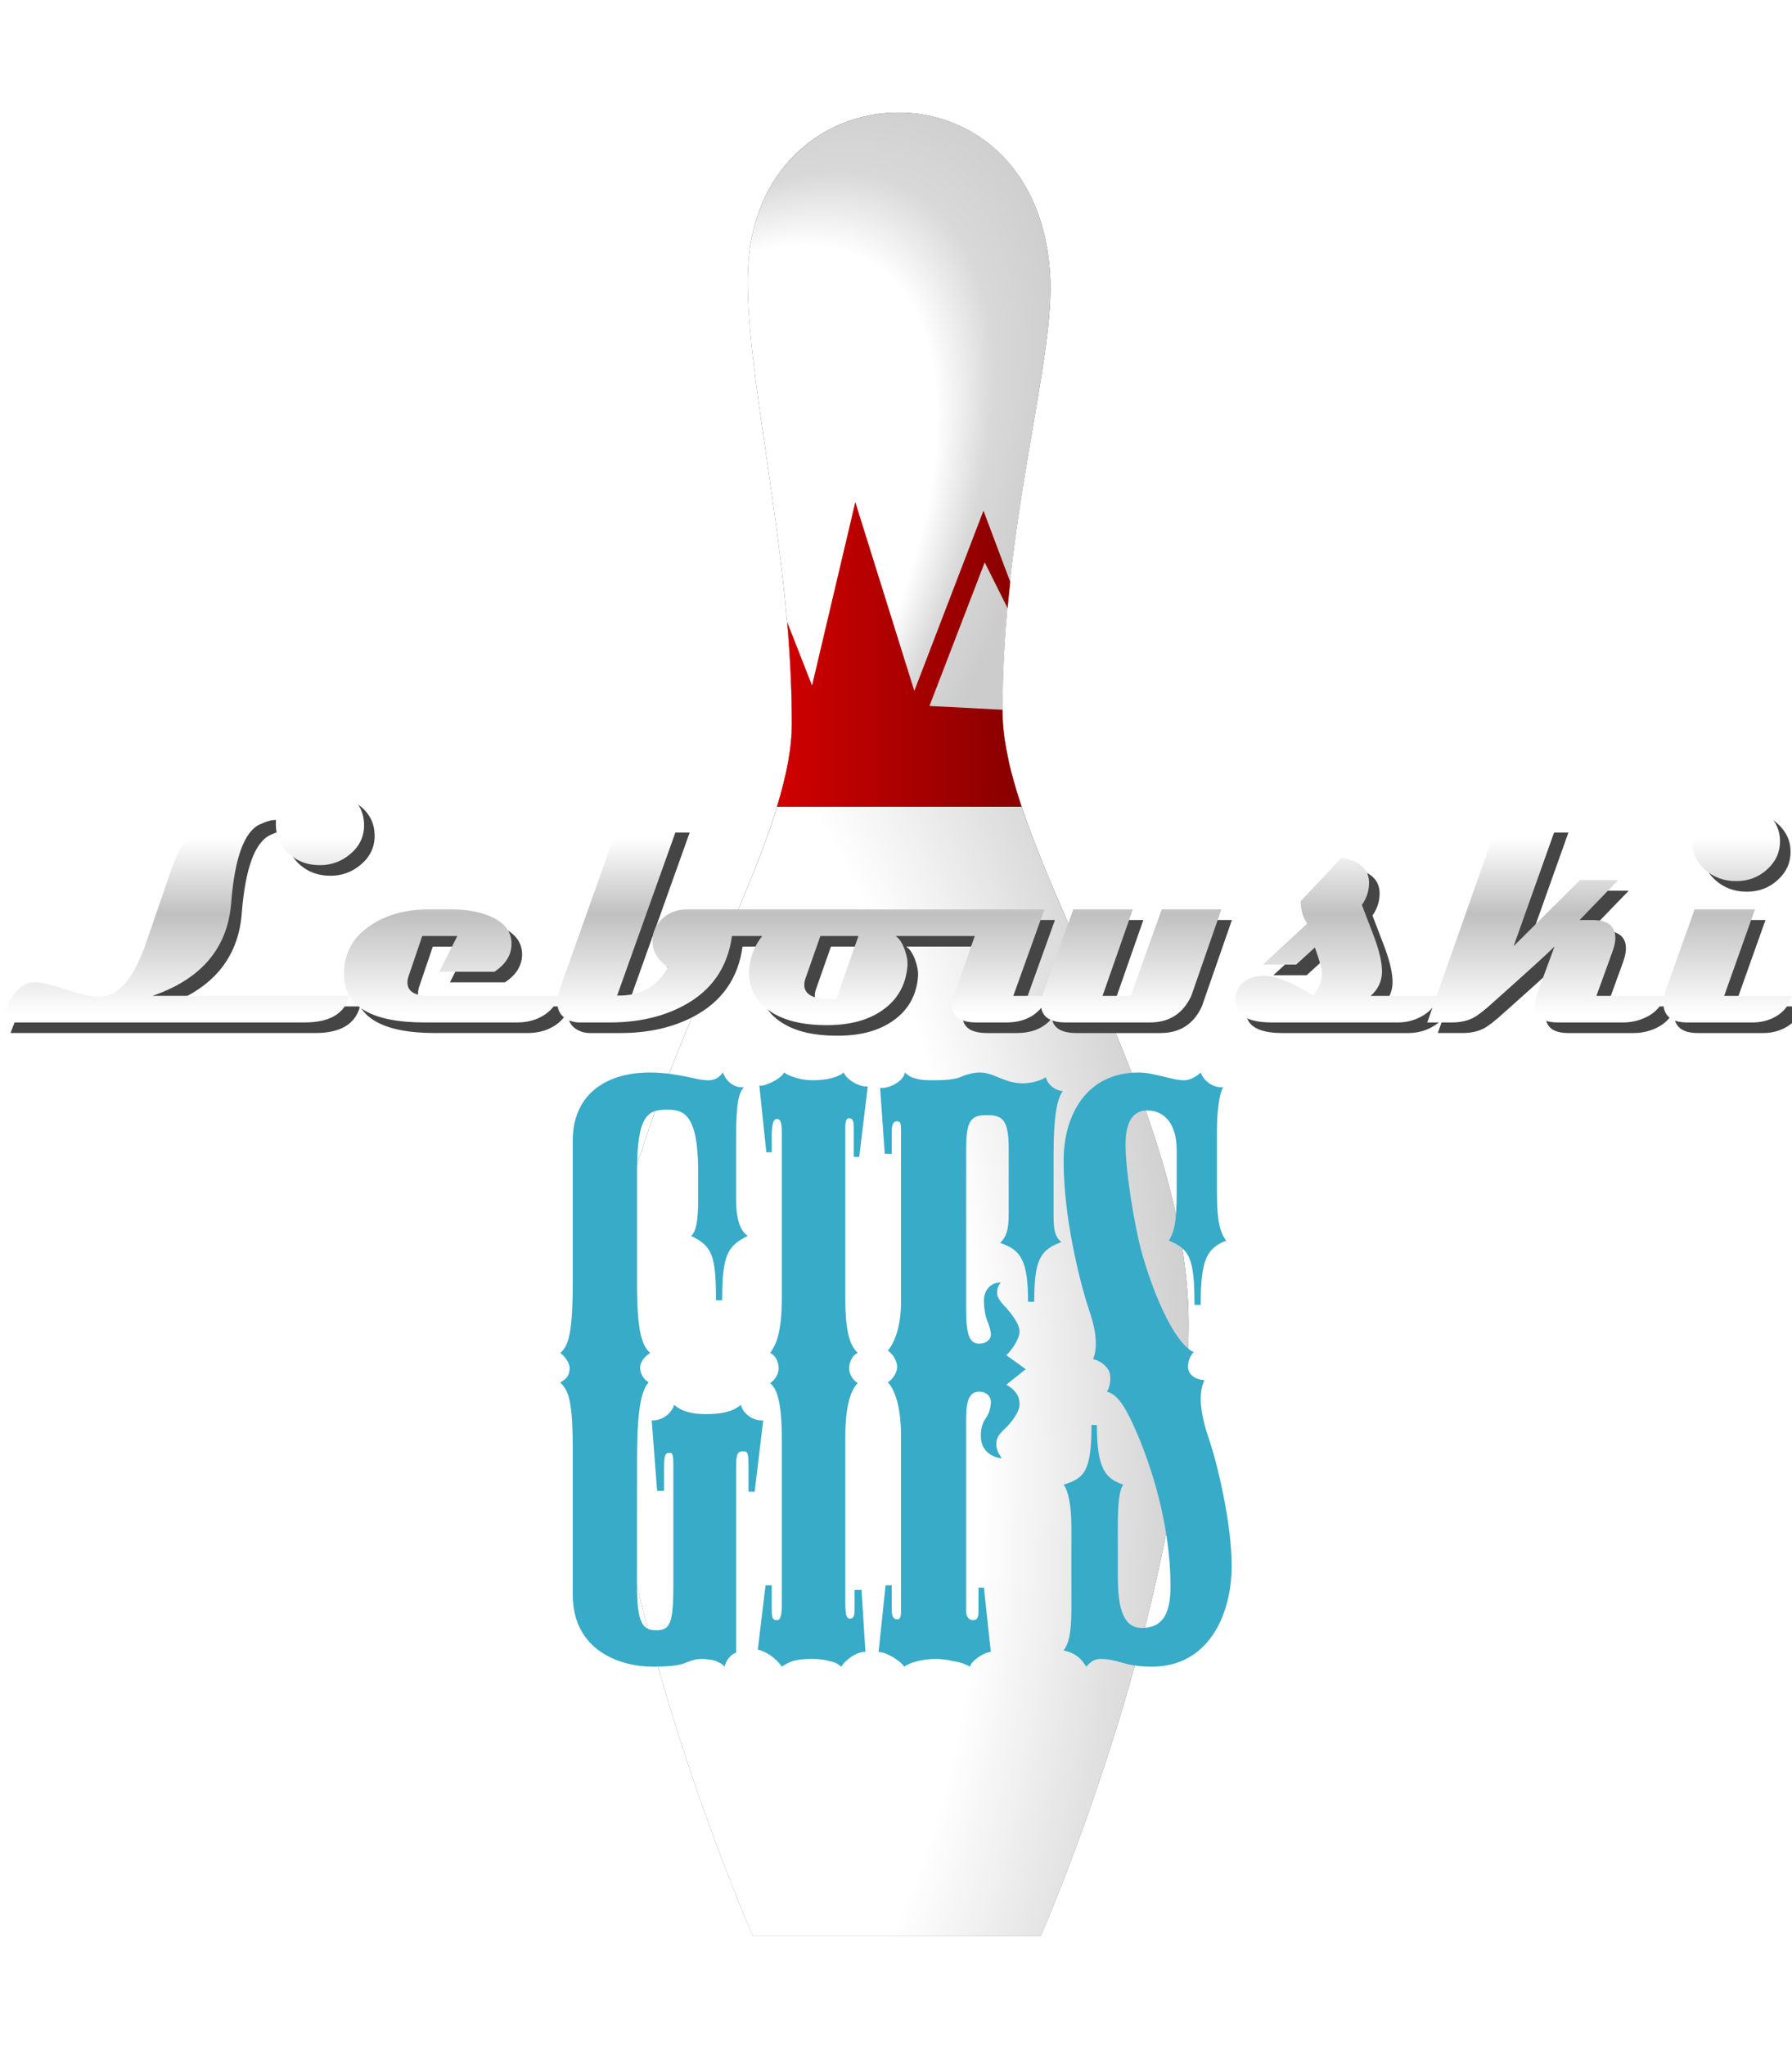 <?xml version="1.0" encoding="UTF-8" standalone="no"?>
<!-- Created with Inkscape (http://www.inkscape.org/) -->

<svg
   width="89.757mm"
   height="102.432mm"
   viewBox="0 0 89.757 102.432"
   version="1.1"
   id="svg1"
   xml:space="preserve"
   inkscape:version="1.4 (86a8ad7, 2024-10-11)"
   sodipodi:docname="lebowski_gifs.svg"
   inkscape:export-filename="lebowski_gifs.png"
   inkscape:export-xdpi="96"
   inkscape:export-ydpi="96"
   xmlns:inkscape="http://www.inkscape.org/namespaces/inkscape"
   xmlns:sodipodi="http://sodipodi.sourceforge.net/DTD/sodipodi-0.dtd"
   xmlns:xlink="http://www.w3.org/1999/xlink"
   xmlns="http://www.w3.org/2000/svg"
   xmlns:svg="http://www.w3.org/2000/svg"><sodipodi:namedview
     id="namedview1"
     pagecolor="#ffffff"
     bordercolor="#000000"
     borderopacity="0.25"
     inkscape:showpageshadow="2"
     inkscape:pageopacity="0.0"
     inkscape:pagecheckerboard="0"
     inkscape:deskcolor="#d1d1d1"
     inkscape:document-units="mm"
     inkscape:zoom="1.4702523"
     inkscape:cx="-102.0233"
     inkscape:cy="158.13612"
     inkscape:window-width="2560"
     inkscape:window-height="1369"
     inkscape:window-x="-8"
     inkscape:window-y="-8"
     inkscape:window-maximized="1"
     inkscape:current-layer="layer1" /><defs
     id="defs1"><linearGradient
       id="linearGradient1"
       inkscape:collect="always"><stop
         style="stop-color:#ffffff;stop-opacity:1;"
         offset="0.463"
         id="stop11" /><stop
         style="stop-color:#c0c0c0;stop-opacity:1;"
         offset="0.505"
         id="stop13" /><stop
         style="stop-color:#ffffff;stop-opacity:1;"
         offset="0.561"
         id="stop12" /></linearGradient><radialGradient
       id="radial-gradient"
       cx="175.81"
       cy="864.31"
       r="24.84"
       gradientTransform="matrix(9.23,-13.91,-6.62,-4.39,4522.26,6627.82)"
       gradientUnits="userSpaceOnUse"><stop
         offset="0"
         stop-opacity="0"
         id="stop1" /><stop
         offset="0.71"
         stop-opacity="0"
         id="stop2" /><stop
         offset="0.83"
         stop-opacity="0.15"
         id="stop3" /><stop
         offset="1"
         stop-opacity="0.2"
         id="stop4" /></radialGradient><radialGradient
       id="radial-gradient-2"
       cx="803.79"
       cy="1444.91"
       r="46.76"
       gradientTransform="matrix(7.88,-0.55,-1.09,-15.51,-4337.76,23673.39)"
       gradientUnits="userSpaceOnUse"><stop
         offset="0"
         stop-opacity="0"
         id="stop5" /><stop
         offset="0.62"
         stop-opacity="0"
         id="stop6" /><stop
         offset="0.89"
         stop-opacity="0.15"
         id="stop7" /><stop
         offset="1"
         stop-opacity="0.2"
         id="stop8" /></radialGradient><linearGradient
       id="linear-gradient"
       x1="1724.44"
       y1="2036.11"
       x2="1953.73"
       y2="2036.11"
       gradientTransform="matrix(0.64,0,0,-0.64,-582.53,1687.43)"
       gradientUnits="userSpaceOnUse"><stop
         offset="0"
         stop-color="#d40000"
         id="stop9" /><stop
         offset="1"
         stop-color="#8b0000"
         id="stop10" /></linearGradient><radialGradient
       id="radial-gradient-9"
       cx="175.81"
       cy="864.31"
       r="24.84"
       gradientTransform="matrix(9.23,-13.91,-6.62,-4.39,4522.26,6627.82)"
       gradientUnits="userSpaceOnUse"><stop
         offset="0"
         stop-opacity="0"
         id="stop1-4" /><stop
         offset="0.71"
         stop-opacity="0"
         id="stop2-8" /><stop
         offset="0.83"
         stop-opacity="0.15"
         id="stop3-8" /><stop
         offset="1"
         stop-opacity="0.2"
         id="stop4-2" /></radialGradient><radialGradient
       id="radial-gradient-2-4"
       cx="803.79"
       cy="1444.91"
       r="46.76"
       gradientTransform="matrix(7.88,-0.55,-1.09,-15.51,-4337.76,23673.39)"
       gradientUnits="userSpaceOnUse"><stop
         offset="0"
         stop-opacity="0"
         id="stop5-5" /><stop
         offset="0.62"
         stop-opacity="0"
         id="stop6-5" /><stop
         offset="0.89"
         stop-opacity="0.15"
         id="stop7-1" /><stop
         offset="1"
         stop-opacity="0.2"
         id="stop8-7" /></radialGradient><linearGradient
       id="linear-gradient-1"
       x1="1724.44"
       y1="2036.11"
       x2="1953.73"
       y2="2036.11"
       gradientTransform="matrix(0.64,0,0,-0.64,-582.53,1687.43)"
       gradientUnits="userSpaceOnUse"><stop
         offset="0"
         stop-color="#d40000"
         id="stop9-1" /><stop
         offset="1"
         stop-color="#8b0000"
         id="stop10-5" /></linearGradient><radialGradient
       inkscape:collect="always"
       xlink:href="#radial-gradient-9"
       id="radialGradient26"
       gradientUnits="userSpaceOnUse"
       gradientTransform="matrix(9.23,-13.91,-6.62,-4.39,4522.26,6627.82)"
       cx="175.81"
       cy="864.31"
       r="24.84" /><radialGradient
       inkscape:collect="always"
       xlink:href="#radial-gradient-2-4"
       id="radialGradient27"
       gradientUnits="userSpaceOnUse"
       gradientTransform="matrix(7.88,-0.55,-1.09,-15.51,-4337.76,23673.39)"
       cx="803.79"
       cy="1444.91"
       r="46.76" /><linearGradient
       inkscape:collect="always"
       xlink:href="#linear-gradient-1"
       id="linearGradient27"
       gradientUnits="userSpaceOnUse"
       gradientTransform="matrix(0.64,0,0,-0.64,-582.53,1687.43)"
       x1="1724.44"
       y1="2036.11"
       x2="1953.73"
       y2="2036.11" /><filter
       inkscape:collect="always"
       style="color-interpolation-filters:sRGB"
       id="filter32"
       x="-0.193"
       y="-0.062"
       width="1.386"
       height="1.123"><feGaussianBlur
         inkscape:collect="always"
         stdDeviation="28.289"
         id="feGaussianBlur32" /></filter><linearGradient
       inkscape:collect="always"
       xlink:href="#linearGradient1"
       id="linearGradient12"
       x1="104.858"
       y1="138.494"
       x2="104.858"
       y2="228.251"
       gradientUnits="userSpaceOnUse" /></defs><g
     inkscape:label="Layer 1"
     inkscape:groupmode="layer"
     id="layer1"
     transform="translate(-59.979,-138.069)"><g
       id="g26"
       transform="matrix(0.083,0,0,0.083,55.123,139.549)"
       style="opacity:0.489;fill:#000000;fill-opacity:1;filter:url(#filter32)"><path
         id="path21"
         d="M 686.48,1150 H 512.85 c 0,0 -88.64,-201.8 -88.64,-351.57 0,-146.95 112.26,-293.33 112.26,-379.65 0,-102.86 -29.45,-215.53 -26.56,-274.76 6,-124 176.41,-128.55 182.36,5.92 2.36,52.32 -28.74,148.19 -28.74,261.48 0,85.16 112.25,232.82 112.25,369.27 0,167.51 -89.3,369.31 -89.3,369.31 z"
         style="display:inline;fill:#000000;fill-opacity:1;fill-rule:evenodd" /><g
         id="g25"
         style="fill:#000000;fill-opacity:1"><path
           id="path22"
           d="M 601,50.05 C 557,49.89 512.9,82 509.92,144 c -2.89,59.19 26.47,171.9 26.47,274.8 a 128.4,128.4 0 0 1 -2.07,21.84 h 132.9 c -2.28,-10.42 -3.77,-20.26 -3.77,-29.36 0,-113.25 31.19,-209 28.83,-261.32 C 689.3,82.73 645.13,50.22 601,50.05 Z"
           style="display:inline;fill:#000000;fill-opacity:1;fill-rule:evenodd" /><path
           id="path23"
           d="M 532.67,449.06 C 513.23,537 424.22,667.49 424.22,798.43 424.22,948.2 512.9,1150 512.9,1150 h 173.55 c 0,0 89.34,-201.8 89.34,-369.27 0,-118.08 -84,-244.57 -106.63,-331.67 z"
           style="display:inline;fill:#000000;fill-opacity:1;fill-rule:evenodd" /><path
           id="path24"
           d="m 574.65,285 -26.1,110.64 -15,-38.26 c 1.78,20.52 2.81,41.16 2.81,61.42 0,15 -3.43,31.73 -9,50 H 675 c -7.07,-21.22 -11.5,-40.66 -11.5,-57.53 v -1 L 619.4,408 652.74,321.39 666.55,349 c 0.5,-5.34 1,-10.67 1.58,-15.89 L 652,290.19 610.27,398.89 Z"
           style="display:inline;fill:#000000;fill-opacity:1;fill-rule:evenodd" /><path
           id="path25"
           d="m 504,530.87 c -1.28,3 -2.44,6 -3.76,9.06 16.21,6.82 27.63,17.29 28.08,27.38 0.58,14.19 -20.76,22.21 -47.73,18 -1.2,2.85 -2.39,5.79 -3.59,8.69 1.24,0.24 2.48,0.57 3.76,0.78 40.16,6.45 72.13,-4.09 71.31,-23.53 -0.62,-15.07 -20.6,-30.91 -48.07,-40.38 z m -30.52,71.35 q -2,4.9 -4,9.8 c 11.83,6.62 19.69,15.35 20,23.66 0.49,12.16 -15,19.73 -36.44,19 -1.12,3.11 -2.32,6.17 -3.35,9.31 36.44,4 64.32,-6.37 63.57,-24.57 -0.53,-13.42 -16.7,-27.61 -39.82,-37.2 z"
           style="display:none;fill:#000000;fill-opacity:1" /></g></g><g
       id="g32"
       transform="matrix(0.083,0,0,0.083,55.123,139.549)"><path
         id="path27"
         d="M 686.48,1150 H 512.85 c 0,0 -88.64,-201.8 -88.64,-351.57 0,-146.95 112.26,-293.33 112.26,-379.65 0,-102.86 -29.45,-215.53 -26.56,-274.76 6,-124 176.41,-128.55 182.36,5.92 2.36,52.32 -28.74,148.19 -28.74,261.48 0,85.16 112.25,232.82 112.25,369.27 0,167.51 -89.3,369.31 -89.3,369.31 z"
         style="display:inline;fill:#ffffff;fill-rule:evenodd" /><g
         id="g31"><path
           id="path28"
           d="M 601,50.05 C 557,49.89 512.9,82 509.92,144 c -2.89,59.19 26.47,171.9 26.47,274.8 a 128.4,128.4 0 0 1 -2.07,21.84 h 132.9 c -2.28,-10.42 -3.77,-20.26 -3.77,-29.36 0,-113.25 31.19,-209 28.83,-261.32 C 689.3,82.73 645.13,50.22 601,50.05 Z"
           style="display:inline;fill:url(#radialGradient26);fill-rule:evenodd" /><path
           id="path29"
           d="M 532.67,449.06 C 513.23,537 424.22,667.49 424.22,798.43 424.22,948.2 512.9,1150 512.9,1150 h 173.55 c 0,0 89.34,-201.8 89.34,-369.27 0,-118.08 -84,-244.57 -106.63,-331.67 z"
           style="display:inline;fill:url(#radialGradient27);fill-rule:evenodd" /><path
           id="path30"
           d="m 574.65,285 -26.1,110.64 -15,-38.26 c 1.78,20.52 2.81,41.16 2.81,61.42 0,15 -3.43,31.73 -9,50 H 675 c -7.07,-21.22 -11.5,-40.66 -11.5,-57.53 v -1 L 619.4,408 652.74,321.39 666.55,349 c 0.5,-5.34 1,-10.67 1.58,-15.89 L 652,290.19 610.27,398.89 Z"
           style="display:inline;fill:url(#linearGradient27);fill-rule:evenodd" /><path
           id="path31"
           d="m 504,530.87 c -1.28,3 -2.44,6 -3.76,9.06 16.21,6.82 27.63,17.29 28.08,27.38 0.58,14.19 -20.76,22.21 -47.73,18 -1.2,2.85 -2.39,5.79 -3.59,8.69 1.24,0.24 2.48,0.57 3.76,0.78 40.16,6.45 72.13,-4.09 71.31,-23.53 -0.62,-15.07 -20.6,-30.91 -48.07,-40.38 z m -30.52,71.35 q -2,4.9 -4,9.8 c 11.83,6.62 19.69,15.35 20,23.66 0.49,12.16 -15,19.73 -36.44,19 -1.12,3.11 -2.32,6.17 -3.35,9.31 36.44,4 64.32,-6.37 63.57,-24.57 -0.53,-13.42 -16.7,-27.61 -39.82,-37.2 z"
           style="display:none;fill:#000080" /></g></g><path
       d="m 78.215,179.385 q 0,0.857 -0.691,1.44 -0.658,0.558 -1.523,0.558 -0.974,0 -1.623,-0.641 -0.649,-0.641 -0.574,-1.615 -0.266,-0.033 -0.799,0.208 -1.182,0.533 -1.448,3.953 -0.275,3.379 -3.937,4.636 h 9.863 q -0.358,1.332 -2.231,1.332 h -15.273 q 0.699,-2.014 1.723,-2.014 0.458,0 1.59,0.366 1.132,0.366 1.631,0.366 1.432,0 2.339,-2.605 l 1.323,-3.837 q 1.448,-4.178 7.216,-4.178 0.965,0 1.656,0.516 0.757,0.574 0.757,1.515 z m 9.746,8.54 q -0.175,0.641 -0.799,1.007 -0.558,0.325 -1.273,0.325 h -4.636 q -4.045,0 -4.045,-2.439 0,-1.565 1.382,-2.455 1.19,-0.766 2.83,-0.766 h 1.207 q 1.057,0 1.856,0.325 1.065,0.433 1.115,1.315 0.042,0.891 -0.857,1.482 h -2.755 l 0.899,-1.789 H 81.128 l -0.682,2.006 q -0.058,0.175 -0.058,0.316 0,0.674 1.082,0.674 z m 15.015,-4.328 q -0.549,1.332 -1.839,1.332 h -4.495 q -0.325,2.38 -2.455,3.504 -1.565,0.824 -3.654,0.824 H 89.019 q -0.408,0 -0.716,-0.2 -0.408,-0.266 -0.408,-0.807 0,-0.308 0.133,-0.699 l 2.971,-8.331 h 2.996 l -3.105,8.689 q 1.789,0.042 2.547,-1.432 -0.774,-0.483 -0.774,-1.315 0,-0.649 0.499,-1.107 0.508,-0.458 1.207,-0.458 z m 9.072,0 q -0.333,1.332 -1.998,1.332 h -5.21 q 0.275,0.183 0.449,0.674 0.175,0.483 0.141,0.841 -0.117,1.39 -1.224,2.181 -1.057,0.757 -2.747,0.766 -1.964,0.017 -3.021,-0.774 -0.941,-0.699 -0.941,-1.839 0,-0.225 0.042,-0.449 0.216,-1.257 1.248,-1.973 1.099,-0.757 2.93,-0.757 z m -9.072,1.332 h -1.906 l -0.749,2.131 q -0.058,0.166 -0.058,0.316 0,0.716 1.332,0.716 0.158,0 0.275,-0.008 z m 18.178,-1.332 -1.506,4.328 q -0.616,1.332 -2.072,1.332 h -4.212 q -1.107,0 -1.232,-0.732 -0.608,0.732 -1.756,0.732 h -1.482 q -1.232,0 -1.232,-0.874 0,-0.208 0.092,-0.458 l 1.515,-4.328 h 3.021 l -1.556,4.328 h 1.448 l 1.556,-4.328 h 2.98 l -1.515,4.328 h 1.415 l 1.548,-4.328 z m 10.803,4.328 q -0.033,0.558 -0.641,0.949 -0.599,0.383 -1.315,0.383 h -6.326 q -1.823,0 -1.823,-1.115 0,-0.1 0.017,-0.216 0.067,-0.499 0.533,-0.774 0.4,-0.241 0.916,-0.233 0.899,0.025 2.439,0.99 0.441,-0.549 0.441,-1.115 0,-0.283 -0.358,-1.29 l -0.941,0.857 h -1.665 l 2.214,-2.047 q -0.15,-0.258 -0.208,-0.424 -0.108,-0.308 -0.117,-0.699 l 2.047,-2.181 q 1.382,0.233 1.382,1.257 0,0.599 -0.358,1.107 0.308,0.816 0.624,1.631 0.383,1.049 0.383,1.698 0,0.716 -0.566,1.224 z m 11.403,0 q -0.208,0.732 -0.957,1.082 -0.524,0.25 -1.124,0.25 h -3.271 q -1.14,0 -1.14,-0.882 0,-0.275 0.117,-0.599 l 0.857,-2.322 q -0.383,0.4 -3.055,2.78 -0.658,0.599 -0.999,0.782 -0.449,0.241 -1.082,0.241 h -1.24 l 3.546,-10.038 h 2.996 l -2.214,6.217 3.321,-3.304 h 1.914 l -1.931,1.998 h 0.633 q 1.157,0 1.157,0.891 0,0.283 -0.133,0.658 l -0.816,2.247 z m 5.776,-7.741 q 0,0.832 -0.649,1.415 -0.641,0.583 -1.548,0.583 -0.924,0 -1.573,-0.583 -0.641,-0.583 -0.641,-1.415 0,-0.824 0.641,-1.407 0.649,-0.583 1.573,-0.583 0.907,0 1.548,0.583 0.649,0.583 0.649,1.407 z m 0.599,7.741 q -0.216,0.732 -0.899,1.082 -0.491,0.25 -1.065,0.25 h -3.288 q -1.19,0 -1.19,-0.999 0,-0.283 0.117,-0.608 l 1.448,-4.053 h 3.021 l -1.54,4.328 z"
       id="path1"
       style="font-weight:bold;font-stretch:semi-expanded;font-size:17.046px;font-family:Magneto;-inkscape-font-specification:'Magneto, Bold Semi-Expanded';display:none;fill:none;stroke:#000000;stroke-width:0.228;stroke-opacity:0.479"
       aria-label="Lebowski" /><path
       d="m 78.744,179.915 q 0,0.857 -0.691,1.44 -0.658,0.558 -1.523,0.558 -0.974,0 -1.623,-0.641 -0.649,-0.641 -0.574,-1.615 -0.266,-0.033 -0.799,0.208 -1.182,0.533 -1.448,3.953 -0.275,3.379 -3.937,4.636 H 78.012 q -0.358,1.332 -2.231,1.332 h -15.273 q 0.699,-2.014 1.723,-2.014 0.458,0 1.59,0.366 1.132,0.366 1.631,0.366 1.432,0 2.339,-2.605 l 1.323,-3.837 q 1.448,-4.178 7.216,-4.178 0.965,0 1.656,0.516 0.757,0.574 0.757,1.515 z m 9.746,8.54 q -0.175,0.641 -0.799,1.007 -0.558,0.325 -1.273,0.325 h -4.636 q -4.045,0 -4.045,-2.439 0,-1.565 1.382,-2.455 1.19,-0.766 2.83,-0.766 h 1.207 q 1.057,0 1.856,0.325 1.065,0.433 1.115,1.315 0.042,0.891 -0.857,1.482 h -2.755 l 0.899,-1.789 h -1.756 l -0.682,2.006 q -0.058,0.175 -0.058,0.316 0,0.674 1.082,0.674 z m 15.015,-4.328 q -0.549,1.332 -1.839,1.332 h -4.495 q -0.325,2.38 -2.455,3.504 -1.565,0.824 -3.654,0.824 h -1.515 q -0.408,0 -0.716,-0.2 -0.408,-0.266 -0.408,-0.807 0,-0.308 0.133,-0.699 l 2.971,-8.331 h 2.996 l -3.105,8.689 q 1.789,0.042 2.547,-1.432 -0.774,-0.483 -0.774,-1.315 0,-0.649 0.499,-1.107 0.508,-0.458 1.207,-0.458 z m 9.072,0 q -0.333,1.332 -1.998,1.332 h -5.21 q 0.275,0.183 0.449,0.674 0.175,0.483 0.141,0.841 -0.117,1.39 -1.224,2.181 -1.057,0.757 -2.747,0.766 -1.964,0.017 -3.021,-0.774 -0.941,-0.699 -0.941,-1.839 0,-0.225 0.042,-0.449 0.216,-1.257 1.248,-1.973 1.099,-0.757 2.93,-0.757 z m -9.072,1.332 h -1.906 l -0.749,2.131 q -0.058,0.166 -0.058,0.316 0,0.716 1.332,0.716 0.158,0 0.275,-0.008 z m 18.178,-1.332 -1.506,4.328 q -0.616,1.332 -2.072,1.332 h -4.212 q -1.107,0 -1.232,-0.732 -0.608,0.732 -1.756,0.732 h -1.482 q -1.232,0 -1.232,-0.874 0,-0.208 0.092,-0.458 l 1.515,-4.328 h 3.021 l -1.556,4.328 h 1.448 l 1.556,-4.328 h 2.98 l -1.515,4.328 h 1.415 l 1.548,-4.328 z m 10.803,4.328 q -0.033,0.558 -0.641,0.949 -0.599,0.383 -1.315,0.383 h -6.326 q -1.823,0 -1.823,-1.115 0,-0.1 0.017,-0.216 0.067,-0.499 0.533,-0.774 0.4,-0.241 0.916,-0.233 0.899,0.025 2.439,0.99 0.441,-0.549 0.441,-1.115 0,-0.283 -0.358,-1.29 l -0.941,0.857 h -1.665 l 2.214,-2.047 q -0.15,-0.258 -0.208,-0.424 -0.108,-0.308 -0.117,-0.699 l 2.047,-2.181 q 1.382,0.233 1.382,1.257 0,0.599 -0.358,1.107 0.308,0.816 0.624,1.631 0.383,1.049 0.383,1.698 0,0.716 -0.566,1.224 z m 11.403,0 q -0.208,0.732 -0.957,1.082 -0.524,0.25 -1.124,0.25 h -3.271 q -1.14,0 -1.14,-0.882 0,-0.275 0.117,-0.599 l 0.857,-2.322 q -0.383,0.4 -3.055,2.78 -0.658,0.599 -0.999,0.782 -0.449,0.241 -1.082,0.241 h -1.24 l 3.546,-10.038 h 2.996 l -2.214,6.217 3.321,-3.304 h 1.914 l -1.931,1.998 h 0.633 q 1.157,0 1.157,0.891 0,0.283 -0.133,0.658 l -0.816,2.247 z m 5.776,-7.741 q 0,0.832 -0.649,1.415 -0.641,0.583 -1.548,0.583 -0.924,0 -1.573,-0.583 -0.641,-0.583 -0.641,-1.415 0,-0.824 0.641,-1.407 0.649,-0.583 1.573,-0.583 0.907,0 1.548,0.583 0.649,0.583 0.649,1.407 z m 0.599,7.741 q -0.216,0.732 -0.899,1.082 -0.491,0.25 -1.065,0.25 h -3.288 q -1.19,0 -1.19,-0.999 0,-0.283 0.117,-0.608 l 1.448,-4.053 h 3.021 l -1.54,4.328 z"
       id="path13"
       style="font-weight:bold;font-stretch:semi-expanded;font-size:17.046px;font-family:Magneto;-inkscape-font-specification:'Magneto, Bold Semi-Expanded';display:inline;fill:#454545;fill-opacity:1;stroke-width:0.228"
       aria-label="Lebowski"
       inkscape:label="path13" /><path
       d="m 78.215,179.385 q 0,0.857 -0.691,1.44 -0.658,0.558 -1.523,0.558 -0.974,0 -1.623,-0.641 -0.649,-0.641 -0.574,-1.615 -0.266,-0.033 -0.799,0.208 -1.182,0.533 -1.448,3.953 -0.275,3.379 -3.937,4.636 h 9.863 q -0.358,1.332 -2.231,1.332 h -15.273 q 0.699,-2.014 1.723,-2.014 0.458,0 1.59,0.366 1.132,0.366 1.631,0.366 1.432,0 2.339,-2.605 l 1.323,-3.837 q 1.448,-4.178 7.216,-4.178 0.965,0 1.656,0.516 0.757,0.574 0.757,1.515 z m 9.746,8.54 q -0.175,0.641 -0.799,1.007 -0.558,0.325 -1.273,0.325 h -4.636 q -4.045,0 -4.045,-2.439 0,-1.565 1.382,-2.455 1.19,-0.766 2.83,-0.766 h 1.207 q 1.057,0 1.856,0.325 1.065,0.433 1.115,1.315 0.042,0.891 -0.857,1.482 h -2.755 l 0.899,-1.789 H 81.128 l -0.682,2.006 q -0.058,0.175 -0.058,0.316 0,0.674 1.082,0.674 z m 15.015,-4.328 q -0.549,1.332 -1.839,1.332 h -4.495 q -0.325,2.38 -2.455,3.504 -1.565,0.824 -3.654,0.824 H 89.019 q -0.408,0 -0.716,-0.2 -0.408,-0.266 -0.408,-0.807 0,-0.308 0.133,-0.699 l 2.971,-8.331 h 2.996 l -3.105,8.689 q 1.789,0.042 2.547,-1.432 -0.774,-0.483 -0.774,-1.315 0,-0.649 0.499,-1.107 0.508,-0.458 1.207,-0.458 z m 9.072,0 q -0.333,1.332 -1.998,1.332 h -5.21 q 0.275,0.183 0.449,0.674 0.175,0.483 0.141,0.841 -0.117,1.39 -1.224,2.181 -1.057,0.757 -2.747,0.766 -1.964,0.017 -3.021,-0.774 -0.941,-0.699 -0.941,-1.839 0,-0.225 0.042,-0.449 0.216,-1.257 1.248,-1.973 1.099,-0.757 2.93,-0.757 z m -9.072,1.332 h -1.906 l -0.749,2.131 q -0.058,0.166 -0.058,0.316 0,0.716 1.332,0.716 0.158,0 0.275,-0.008 z m 18.178,-1.332 -1.506,4.328 q -0.616,1.332 -2.072,1.332 h -4.212 q -1.107,0 -1.232,-0.732 -0.608,0.732 -1.756,0.732 h -1.482 q -1.232,0 -1.232,-0.874 0,-0.208 0.092,-0.458 l 1.515,-4.328 h 3.021 l -1.556,4.328 h 1.448 l 1.556,-4.328 h 2.98 l -1.515,4.328 h 1.415 l 1.548,-4.328 z m 10.803,4.328 q -0.033,0.558 -0.641,0.949 -0.599,0.383 -1.315,0.383 h -6.326 q -1.823,0 -1.823,-1.115 0,-0.1 0.017,-0.216 0.067,-0.499 0.533,-0.774 0.4,-0.241 0.916,-0.233 0.899,0.025 2.439,0.99 0.441,-0.549 0.441,-1.115 0,-0.283 -0.358,-1.29 l -0.941,0.857 h -1.665 l 2.214,-2.047 q -0.15,-0.258 -0.208,-0.424 -0.108,-0.308 -0.117,-0.699 l 2.047,-2.181 q 1.382,0.233 1.382,1.257 0,0.599 -0.358,1.107 0.308,0.816 0.624,1.631 0.383,1.049 0.383,1.698 0,0.716 -0.566,1.224 z m 11.403,0 q -0.208,0.732 -0.957,1.082 -0.524,0.25 -1.124,0.25 h -3.271 q -1.14,0 -1.14,-0.882 0,-0.275 0.117,-0.599 l 0.857,-2.322 q -0.383,0.4 -3.055,2.78 -0.658,0.599 -0.999,0.782 -0.449,0.241 -1.082,0.241 h -1.24 l 3.546,-10.038 h 2.996 l -2.214,6.217 3.321,-3.304 h 1.914 l -1.931,1.998 h 0.633 q 1.157,0 1.157,0.891 0,0.283 -0.133,0.658 l -0.816,2.247 z m 5.776,-7.741 q 0,0.832 -0.649,1.415 -0.641,0.583 -1.548,0.583 -0.924,0 -1.573,-0.583 -0.641,-0.583 -0.641,-1.415 0,-0.824 0.641,-1.407 0.649,-0.583 1.573,-0.583 0.907,0 1.548,0.583 0.649,0.583 0.649,1.407 z m 0.599,7.741 q -0.216,0.732 -0.899,1.082 -0.491,0.25 -1.065,0.25 h -3.288 q -1.19,0 -1.19,-0.999 0,-0.283 0.117,-0.608 l 1.448,-4.053 h 3.021 l -1.54,4.328 z"
       id="text8"
       style="font-weight:bold;font-stretch:semi-expanded;font-size:17.046px;font-family:Magneto;-inkscape-font-specification:'Magneto, Bold Semi-Expanded';display:inline;fill:url(#linearGradient12);stroke-width:0.228"
       aria-label="Lebowski" /><path
       d="m 91.885,211.232 c 0,-2.055 0.116,-3.452 0.582,-3.956 -0.31,-0.194 -0.427,-0.504 -0.427,-0.737 0,-0.233 0.155,-0.504 0.504,-0.737 -0.388,-0.349 -0.659,-0.97 -0.659,-3.49 v -5.585 c 0,-2.909 0.582,-3.103 1.512,-3.103 0.814,0 1.551,0.194 1.551,3.103 v 1.357 c 0,1.202 -0.116,1.629 -0.349,1.862 1.047,0.504 1.241,0.97 1.241,3.219 h 0.31 c 0,-2.288 0.271,-2.715 1.28,-3.219 -0.31,-0.233 -0.582,-0.659 -0.582,-1.862 V 195.06 c 0,-1.9 0.155,-2.288 0.388,-2.56 -0.388,0.039 -0.853,-0.194 -1.047,-0.737 -0.233,0.31 -0.465,0.388 -0.737,0.388 -0.388,0 -0.737,-0.116 -1.163,-0.194 -0.427,-0.078 -0.97,-0.194 -1.784,-0.194 -2.055,0 -3.839,1.008 -3.839,3.413 v 7.097 c 0,2.637 -0.233,3.18 -0.621,3.529 0.31,0.233 0.465,0.582 0.465,0.737 0,0.349 -0.116,0.543 -0.465,0.737 0.349,0.388 0.621,0.698 0.621,3.258 v 7.368 c 0,2.753 2.288,3.607 4.033,3.607 0.621,0 1.163,-0.039 1.512,-0.155 0.31,-0.116 0.543,-0.233 0.931,-0.233 0.194,0 0.427,0.039 0.621,0.078 0.194,0.078 0.388,0.155 0.504,0.31 0.078,-0.31 0.31,-0.621 0.582,-0.698 v -9.385 c 0,-0.621 0.116,-0.698 0.349,-0.698 0.233,0 0.271,0.078 0.271,0.737 v 1.28 h 0.31 l 0.427,-3.568 c -0.465,0.039 -0.97,-0.271 -1.125,-0.776 -0.388,0.349 -1.008,0.465 -1.745,0.465 -0.737,0 -1.241,-0.155 -1.59,-0.465 -0.155,0.504 -0.698,0.814 -1.125,0.776 l 0.271,3.529 h 0.349 v -1.241 c 0,-0.582 0.078,-0.659 0.271,-0.659 0.155,0 0.194,0.039 0.194,0.698 v 5.856 c 0,1.978 -0.155,2.327 -0.853,2.327 -0.698,0 -0.97,-0.349 -0.97,-2.327 z m 7.252,7.136 c 0,0.621 -0.078,0.814 -0.233,0.814 -0.233,0 -0.271,-0.116 -0.271,-0.543 v -1.202 h -0.31 l -0.388,3.219 c 0.388,0.078 0.931,0.427 1.202,0.853 0.349,-0.233 0.659,-0.388 1.474,-0.388 0.427,0 0.698,0.039 0.931,0.116 0.271,0.039 0.427,0.155 0.582,0.271 0.194,-0.349 0.814,-0.776 1.202,-0.737 l -0.194,-3.103 h -0.349 v 0.97 c 0,0.31 -0.039,0.465 -0.233,0.465 -0.155,0 -0.233,-0.116 -0.233,-0.853 v -8.183 c 0,-1.629 0.271,-2.404 0.621,-2.753 -0.233,-0.155 -0.427,-0.427 -0.427,-0.737 0,-0.31 0.155,-0.659 0.427,-0.776 -0.31,-0.31 -0.621,-0.814 -0.621,-2.753 v -8.454 c 0,-0.388 0.039,-0.543 0.194,-0.543 0.155,0 0.233,0.116 0.233,0.465 v 1.474 h 0.271 l 0.427,-3.529 c -0.388,0.039 -1.047,-0.31 -1.202,-0.698 -0.271,0.233 -0.853,0.388 -1.512,0.388 -0.31,0 -0.621,-0.039 -0.853,-0.116 -0.271,-0.078 -0.465,-0.155 -0.621,-0.271 -0.155,0.31 -0.931,0.698 -1.241,0.659 l 0.349,3.335 h 0.271 v -1.008 c 0.039,-0.465 0.078,-0.659 0.271,-0.659 0.155,0 0.233,0.155 0.233,0.659 v 8.299 c 0,1.823 -0.31,2.366 -0.582,2.753 0.271,0.116 0.427,0.465 0.427,0.776 0,0.271 -0.194,0.582 -0.427,0.737 0.271,0.233 0.582,0.737 0.582,2.753 z m 5.972,-15.125 c 0,1.357 -0.388,2.133 -0.659,2.443 0.233,0.155 0.465,0.504 0.465,0.814 0,0.31 -0.233,0.621 -0.465,0.776 0.233,0.233 0.659,0.97 0.659,2.676 v 8.687 c 0,0.388 -0.039,0.504 -0.194,0.504 -0.155,0 -0.271,-0.116 -0.271,-0.465 v -1.241 h -0.31 l -0.349,3.335 c 0.388,0 1.125,0.465 1.28,0.737 0.388,-0.271 1.086,-0.388 1.59,-0.388 0.233,0 0.582,0.039 0.892,0.116 0.31,0.039 0.621,0.155 0.814,0.271 0.078,-0.31 0.737,-0.737 1.047,-0.737 l -0.349,-3.219 h -0.271 v 1.202 c 0,0.31 -0.078,0.427 -0.271,0.427 -0.194,0 -0.349,-0.155 -0.349,-0.465 v -9.618 c 0,-0.97 0.194,-1.357 0.659,-1.357 0.388,0 0.582,0.271 0.582,0.504 0,0.271 -0.078,0.582 -0.271,0.853 -0.194,0.271 -0.233,0.621 -0.233,0.853 0,0.776 0.582,1.086 1.047,1.125 -0.116,-0.194 -0.271,-0.388 -0.271,-0.698 0,-0.271 0.078,-0.465 0.465,-0.814 0.271,-0.271 0.698,-0.776 0.698,-1.202 0,-0.465 -0.271,-0.737 -0.659,-0.97 l 0.97,-0.776 -0.97,-0.698 c 0.349,-0.349 0.659,-0.853 0.659,-1.202 0,-0.349 -0.388,-0.853 -0.659,-1.163 -0.349,-0.349 -0.465,-0.582 -0.465,-0.737 0,-0.194 0.039,-0.388 0.194,-0.543 -0.582,0 -0.853,0.465 -0.853,0.892 0,0.427 0.078,0.853 0.194,1.086 0.078,0.233 0.155,0.427 0.155,0.621 0,0.271 -0.233,0.465 -0.582,0.465 -0.427,0 -0.659,-0.31 -0.659,-1.668 v -8.105 c 0,-1.435 0.271,-1.668 1.047,-1.668 0.776,0 1.086,0.233 1.086,1.668 v 3.296 c 0,0.776 -0.116,1.125 -0.427,1.435 1.047,0.349 1.396,0.892 1.396,2.947 h 0.31 c 0,-2.055 0.271,-2.598 1.357,-2.986 -0.349,-0.31 -0.388,-0.659 -0.388,-1.396 v -2.986 c 0,-1.784 0.155,-2.792 0.465,-3.18 -0.427,-0.039 -0.776,-0.349 -0.853,-0.698 -0.194,0.155 -0.737,0.31 -1.125,0.31 -0.465,0 -0.776,-0.116 -1.086,-0.233 -0.31,-0.116 -0.659,-0.31 -1.086,-0.31 -0.427,0 -0.814,0.155 -1.086,0.271 -0.31,0.078 -0.582,0.116 -1.163,0.116 -0.388,0 -0.698,0 -0.931,-0.078 -0.233,-0.039 -0.427,-0.155 -0.582,-0.31 -0.078,0.465 -0.814,0.814 -1.241,0.776 l 0.233,3.296 h 0.349 v -1.086 c 0,-0.388 0.078,-0.543 0.271,-0.543 0.155,0 0.194,0.078 0.194,0.504 z m 10.859,11.247 c 0,-1.202 0.078,-1.823 0.271,-2.094 -0.892,-0.31 -1.319,-0.776 -1.319,-2.986 H 114.65 c 0,2.288 -0.349,2.676 -1.396,2.986 0.233,0.31 0.388,1.047 0.388,2.094 v 4.15 c 0,1.28 -0.155,1.745 -0.388,2.055 0.543,0.116 0.892,0.388 1.125,0.814 0.233,-0.233 0.388,-0.388 0.737,-0.388 0.349,0 0.698,0.078 1.086,0.194 0.388,0.116 0.853,0.194 1.474,0.194 2.831,0 3.994,-2.598 3.994,-5.042 0,-2.133 -0.698,-5.042 -1.125,-6.321 -0.582,-1.668 -0.465,-2.521 -0.233,-2.986 -0.31,0 -0.659,-0.155 -0.776,-0.427 -0.116,-0.233 -0.039,-0.698 0.233,-0.97 -1.008,-0.465 -2.094,-3.103 -2.637,-5.119 -0.271,-1.008 -0.776,-3.762 -0.776,-5.274 0,-1.047 0.31,-1.706 1.086,-1.706 0.853,0 1.474,0.659 1.474,1.978 v 2.094 c 0,1.512 -0.116,1.978 -0.388,2.443 1.008,0.427 1.28,0.814 1.28,3.219 h 0.31 c 0,-2.288 0.31,-2.831 1.28,-3.219 -0.31,-0.388 -0.465,-1.008 -0.465,-2.366 v -3.219 c 0,-0.814 0.116,-1.784 0.31,-2.094 -0.427,0.039 -0.931,-0.233 -1.125,-0.737 -0.155,0.155 -0.504,0.388 -0.814,0.388 -0.388,0 -0.737,-0.116 -1.086,-0.194 -0.388,-0.078 -0.737,-0.194 -1.202,-0.194 -2.598,0 -3.762,2.094 -3.762,4.421 0,2.87 0.814,6.089 1.28,7.485 0.427,1.241 0.388,1.978 0.194,2.443 0.349,0.078 0.659,0.31 0.814,0.621 0.078,0.233 0.078,0.698 -0.116,1.008 0.427,0.116 0.814,0.543 1.319,1.668 0.892,1.939 1.862,5.003 1.862,8.067 0,1.319 -0.349,2.094 -1.435,2.094 -0.659,0 -1.202,-0.465 -1.202,-2.482 z"
       id="text9"
       style="font-size:38.782px;font-family:'Mesquite Std';-inkscape-font-specification:'Mesquite Std, Normal';fill:#37abc8;stroke-width:0.519"
       aria-label="gifs" /></g></svg>

